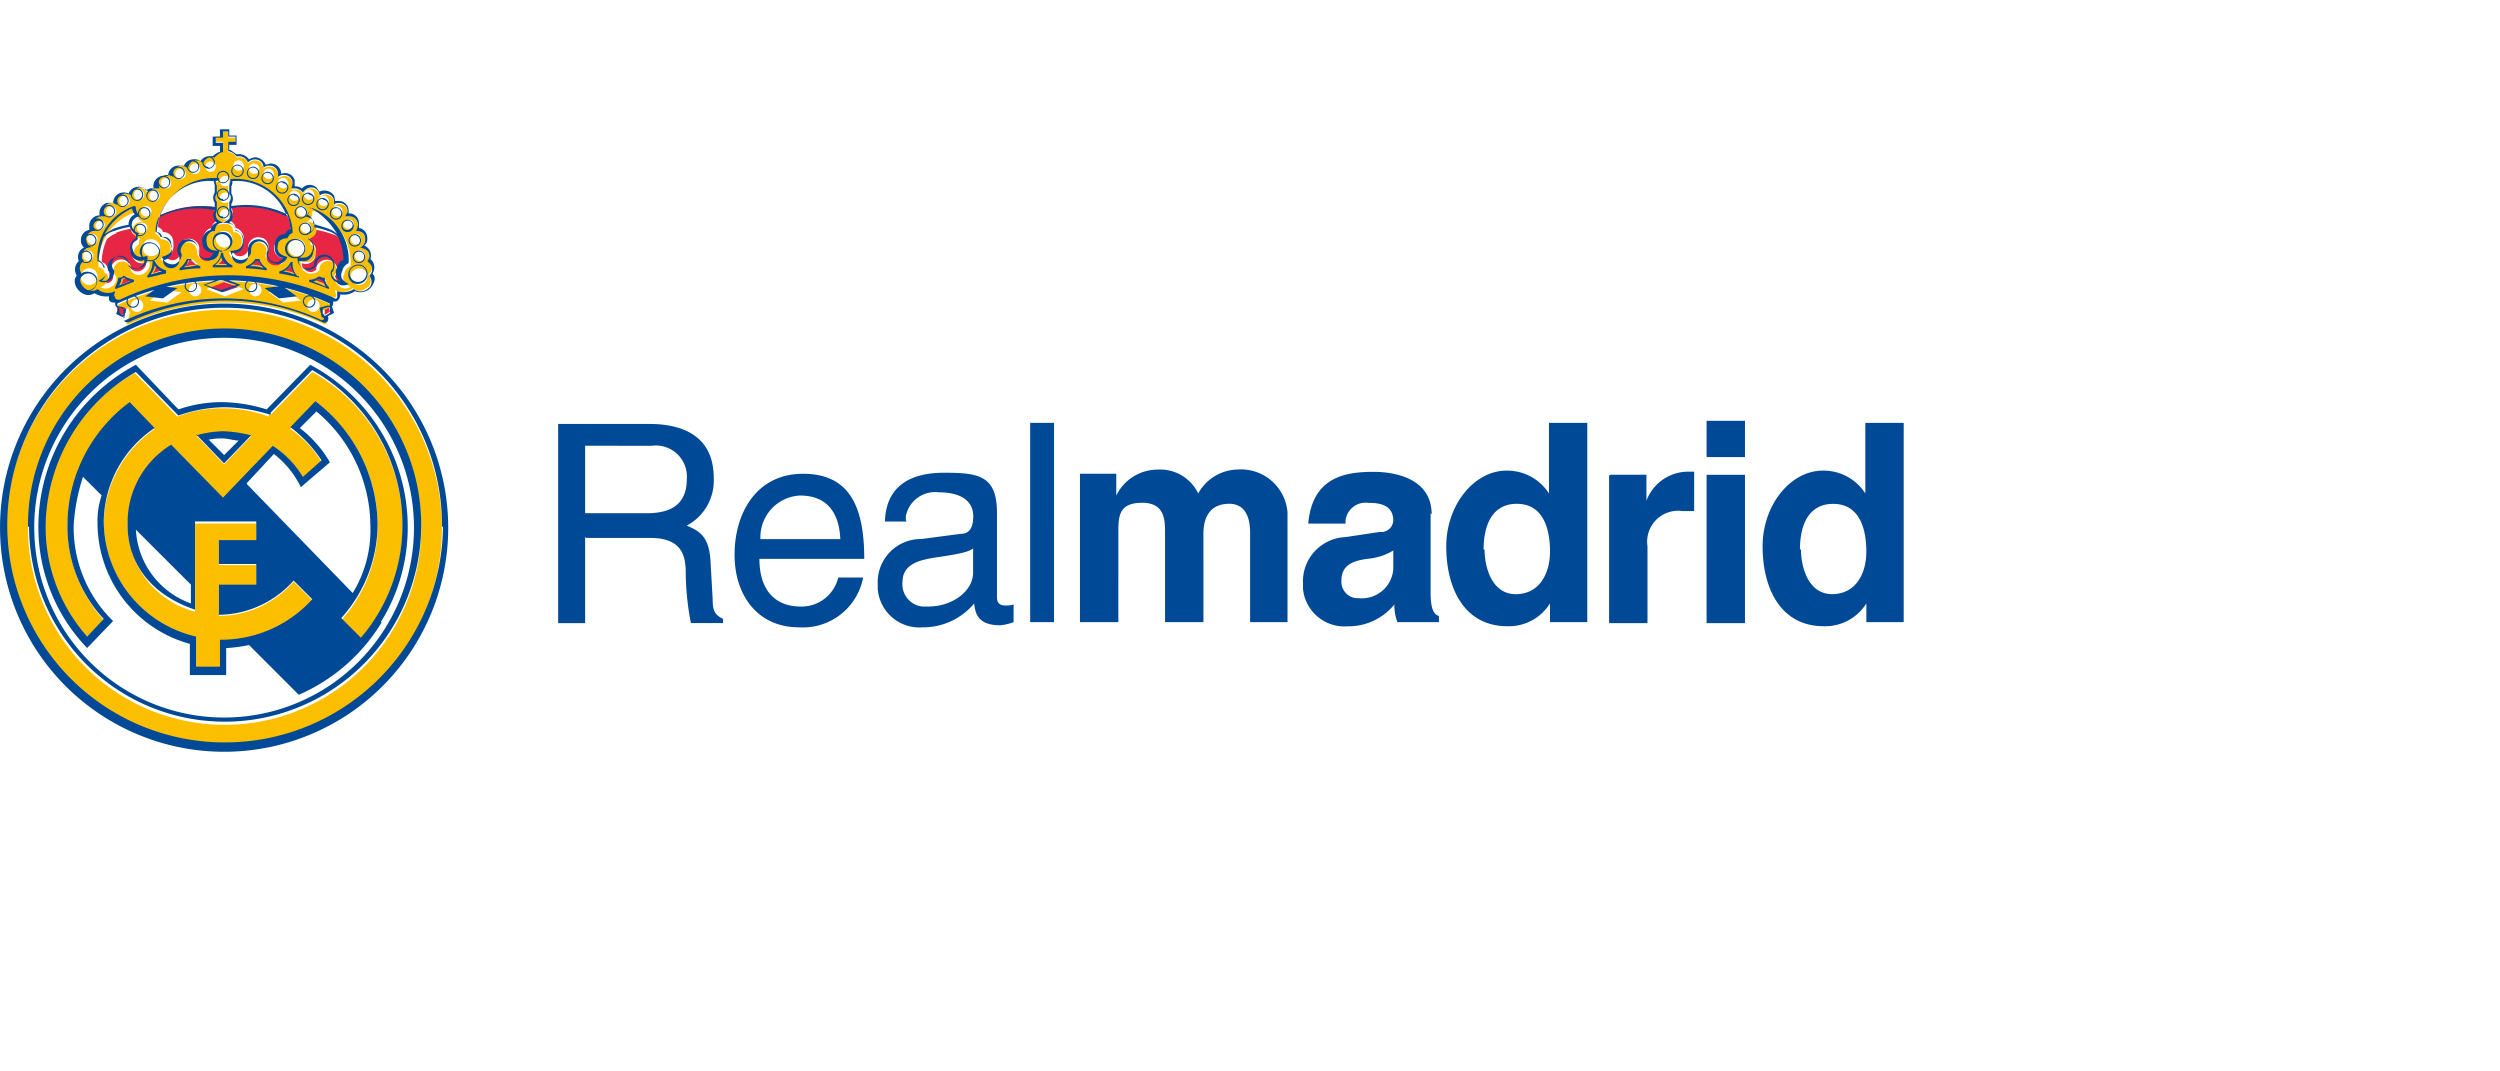 <?xml version="1.0" encoding="UTF-8"?>
<svg xmlns="http://www.w3.org/2000/svg" xmlns:xlink="http://www.w3.org/1999/xlink" width="140" height="60" viewBox="0 0 140 60">
  <rect x="0" y="0" width="140" height="60" fill="#333333" stroke="none"/>
  <defs>
    <clipPath id="clip-path">
      <rect id="Rectangle_8810" data-name="Rectangle 8810" width="106.666" height="34.859" fill="none"></rect>
    </clipPath>
    <clipPath id="clip-Real_Madrid_Mob">
      <rect width="140" height="60"></rect>
    </clipPath>
  </defs>
  <g id="Real_Madrid_Mob" data-name="Real Madrid Mob" clip-path="url(#clip-Real_Madrid_Mob)">
    <rect width="140" height="60" fill="#fff"></rect>
    <g id="Group_69451" data-name="Group 69451" transform="translate(0 7.241)">
      <g id="Group_69343" data-name="Group 69343" transform="translate(0 0)">
        <g id="Group_69342" data-name="Group 69342" transform="translate(0 0)" clip-path="url(#clip-path)">
          <path id="Path_37641" data-name="Path 37641" d="M18.87,11.266a.29.29,0,1,1,.29-.29.311.311,0,0,1-.29.29M3.3,23.466A10.632,10.632,0,1,1,13.99,34.04h-.058A10.624,10.624,0,0,1,3.3,23.466M18.115,7.315a.483.483,0,0,1,.349.581.515.515,0,0,1-.581.349.483.483,0,0,1-.349-.581.515.515,0,0,1,.581-.349m.407-.93a.29.29,0,1,1-.29.29.311.311,0,0,1,.29-.29m-.232-.93a.29.29,0,1,1-.29.29.311.311,0,0,1,.29-.29m3.253,2.5a.29.29,0,1,1-.29.29c0-.116.116-.29.232-.29Zm-.232-.93a.29.29,0,1,1-.29.29.311.311,0,0,1,.29-.29M20.9,6.212a.311.311,0,0,1,.29.29.266.266,0,0,1-.29.232.311.311,0,0,1-.29-.29.266.266,0,0,1,.29-.232m-.639-.755a.29.29,0,1,1-.29.29c0-.116.116-.29.232-.29Zm-.755-.581a.29.29,0,1,1-.29.29.311.311,0,0,1,.29-.29M18.7,4.527a.29.29,0,1,1-.29.29.266.266,0,0,1,.29-.232Zm-.813.058a.29.29,0,1,1-.29.29.386.386,0,0,1,.232-.29Zm-.639-.7a.29.29,0,1,1-.29.29.274.274,0,0,1,.29-.29m-.813-.523a.29.29,0,1,1-.29.29.311.311,0,0,1,.29-.29m-.813-.29a.29.29,0,1,1-.29.29c0-.116.116-.29.232-.29ZM14.745,2.9a.274.274,0,0,1,.29.29.29.29,0,1,1-.581,0,.311.311,0,0,1,.29-.29M6.612,9.814a.528.528,0,0,1-.639-.174A.528.528,0,0,1,6.147,9a.528.528,0,0,1,.639.174.528.528,0,0,1-.174.639m3.37-1.569A.466.466,0,0,1,9.4,7.9a.515.515,0,0,1,.349-.581.479.479,0,0,1,.232.93m3.951-.465a.465.465,0,1,1,.465-.465.5.5,0,0,1-.465.465m-4.59-.813a.29.29,0,1,1,.29-.29c0,.116-.116.29-.232.29Zm.232-.93a.29.29,0,1,1,.29-.29.311.311,0,0,1-.29.29m-3.253,2.5a.29.29,0,1,1,.29-.29.311.311,0,0,1-.29.29m.232-.93a.29.29,0,1,1,.29-.29c0,.116-.116.29-.232.29Zm.407-.813a.29.29,0,1,1,.29-.29c0,.116-.116.29-.232.29ZM7.6,6.037a.29.29,0,1,1,.29-.29.311.311,0,0,1-.29.29m.755-.581a.29.29,0,1,1,.29-.29.274.274,0,0,1-.29.29m.813-.349a.29.29,0,1,1,.29-.29.386.386,0,0,1-.232.29Zm.871.058a.29.29,0,1,1,.29-.29.274.274,0,0,1-.29.29m.639-.7a.29.29,0,1,1,.29-.29.274.274,0,0,1-.29.29m.813-.523a.29.29,0,1,1,.29-.29c0,.116-.116.29-.232.29Zm.813-.29a.29.29,0,1,1,.29-.29c0,.116-.116.29-.232.29ZM13.99,6.212a.29.29,0,1,1,.29-.29.274.274,0,0,1-.29.29m0-.93a.29.29,0,1,1,.29-.29.274.274,0,0,1-.29.29m0-.93a.29.29,0,1,1,.29-.29c0,.116-.116.29-.232.29Zm-.813-.813a.274.274,0,0,1-.29-.29.29.29,0,1,1,.581,0c0,.116-.116.232-.29.29m8.6,5.519a.468.468,0,1,1-.639.174.467.467,0,0,1,.639-.174m-6.1,1.394a.29.29,0,1,1,.29-.29c0,.116-.116.29-.232.29Zm-6.623.871a.29.29,0,1,1,.29-.29.311.311,0,0,1-.29.29m3.253-.871a.29.29,0,1,1,.29-.29.311.311,0,0,1-.29.29" transform="translate(-1.383 -1.215)" fill="#fff"></path>
          <path id="Path_37642" data-name="Path 37642" d="M19.343,11.385a.854.854,0,0,0,.29.349,4,4,0,0,1-.755-.116,1.54,1.54,0,0,0,.349-.29h.116Zm-3.951,0h.116a1.54,1.54,0,0,0,.349.29,1.846,1.846,0,0,0-.755.116,1.54,1.54,0,0,0,.29-.349ZM14,11.966a2.619,2.619,0,0,0-.639.174,2.064,2.064,0,0,0,.232-.523A.781.781,0,0,0,14,11.966Zm-2.44.813a.826.826,0,0,0,.116-.349.213.213,0,0,0,.174-.058l.349.174a3.554,3.554,0,0,0-.7.29Zm5.81-1.627a.9.9,0,0,0,.349.465h-.7a.9.9,0,0,0,.349-.465m5.461,1.22a.585.585,0,0,0,.174.058.826.826,0,0,0,.116.349c-.232-.116-.465-.174-.7-.29a.5.5,0,0,0,.349-.174Zm-1.452-.232a2.619,2.619,0,0,1-.639-.174.781.781,0,0,0,.407-.349A1.044,1.044,0,0,0,21.376,12.14Zm.813-2.033a.614.614,0,0,0,.349-.407,4.84,4.84,0,0,1,.871.232,1.205,1.205,0,0,1,.581.349,5.074,5.074,0,0,1,.29,1.278.781.781,0,0,0-.349.407.616.616,0,0,0,.174.755.558.558,0,0,1-.523-.407c0-.058.116-.174.116-.232a.588.588,0,0,0-.465-.7.6.6,0,0,0-.7.407v.116a.411.411,0,0,1-.639,0,.351.351,0,0,1-.174-.349.558.558,0,0,0,.755-.349v-.116a.6.6,0,0,0-.29-.755v-.232" transform="translate(-4.819 -4.064)" fill="#e62644"></path>
          <path id="Path_37643" data-name="Path 37643" d="M13.053,7.917a5.353,5.353,0,0,1,3.137-.465.6.6,0,0,0,.116.755.5.5,0,0,0-.349.407.63.63,0,0,0-.465.639c0,.349.174.639.523.639h.116a.459.459,0,1,1-.871.29v-.29a.571.571,0,0,0-1.1-.29v.116a.524.524,0,0,0,.058.29.5.5,0,0,1-.349.407.506.506,0,0,1-.523-.232c.349,0,.523-.349.465-.7V9.369a.573.573,0,0,0-.581-.523c0-.116-.174-.232-.29-.29a4.07,4.07,0,0,1,.174-.813Zm4.009-.465a5.353,5.353,0,0,1,3.137.465,1.856,1.856,0,0,1,.174.813c-.116,0-.232.174-.29.29a.573.573,0,0,0-.581.523.558.558,0,0,0,.349.755h.116a.465.465,0,1,1-.93,0,.524.524,0,0,1,.058-.29.643.643,0,0,0-.232-.813,2.516,2.516,0,0,0-.29-.058.582.582,0,0,0-.581.581v.174a.479.479,0,0,1-.581.29c-.116,0-.232-.174-.29-.29a.591.591,0,0,0,.639-.523V9.253a.63.63,0,0,0-.465-.639.5.5,0,0,0-.349-.407.537.537,0,0,0,.116-.7V7.452M10.555,8.9a4.84,4.84,0,0,1,.871-.232.5.5,0,0,0,.349.407v.232a.576.576,0,0,0-.29.755.574.574,0,0,0,.7.523H12.3a.512.512,0,0,1-.523.465.5.5,0,0,1-.349-.174v-.116a.571.571,0,0,0-1.1.29.3.3,0,0,0,.116.232.389.389,0,0,1-.232.407c-.058,0-.174.058-.232,0a.553.553,0,0,0,.174-.755.5.5,0,0,0-.349-.407,3.166,3.166,0,0,1,.29-1.278,1.548,1.548,0,0,1,.581-.349Zm6.914,3.021-.871.29-.871-.29.871-.29Zm-6.333,1.162v.29c-.058,0-.116.116-.116.116h-.058l-.29-.174v-.29a.2.2,0,0,0,.116-.058H10.9Zm11.038,0,.349-.116c0,.058.058.349.058.349l-.29.174v-.349Z" transform="translate(-4.107 -3.095)" fill="#e62644"></path>
          <path id="Path_37644" data-name="Path 37644" d="M16.809,8.159a2.064,2.064,0,0,1-.232-.523.781.781,0,0,1-.407.349,2.619,2.619,0,0,1,.639.174m1.452.232-.349.174a3.554,3.554,0,0,1,.7.29.826.826,0,0,1-.116-.349.213.213,0,0,1-.174-.058ZM12.8,7.172a.9.9,0,0,1-.349.465h.7a.9.9,0,0,1-.349-.465M6.991,8.8c.232-.116.465-.174.7-.29a.5.5,0,0,1-.349-.174.585.585,0,0,1-.174.058.826.826,0,0,1-.116.349Zm2.44-.813a.781.781,0,0,1-.407-.349,1.044,1.044,0,0,1-.232.523C9.024,8.1,9.2,8.043,9.431,7.985ZM10.825,7.4a.478.478,0,0,1-.232.349,4,4,0,0,0,.755-.116A1.54,1.54,0,0,1,11,7.346h-.116Zm3.951,0h-.116a1.54,1.54,0,0,1-.349.29,1.846,1.846,0,0,1,.755.116,1.215,1.215,0,0,1-.232-.349Zm5.81.523a.528.528,0,0,0-.639.174.468.468,0,1,0,.639-.174m-3.6-1.685a.479.479,0,1,0,.349.581.466.466,0,0,0-.349-.581m.407-.93a.29.29,0,1,0,.29.29c0-.116-.116-.29-.232-.29Zm-.232-.93a.29.29,0,1,0,.29.29.386.386,0,0,0-.232-.29Zm3.253,2.5a.29.29,0,1,0,.29.29c0-.116-.116-.29-.232-.29Zm-.232-.93a.29.29,0,1,0,.29.29c0-.116-.116-.29-.232-.29Zm-.407-.813a.311.311,0,0,0-.29.29.266.266,0,0,0,.29.232.311.311,0,0,0,.29-.29.266.266,0,0,0-.29-.232m-.639-.755a.29.29,0,0,0,0,.581.29.29,0,1,0,0-.581M18.378,3.8a.29.29,0,1,0,.29.29.386.386,0,0,0-.232-.29Zm-.813-.349a.29.29,0,1,0,.29.29.386.386,0,0,0-.232-.29Zm-.813.058a.29.29,0,1,0,.29.29c0-.116-.116-.232-.29-.29m-.639-.7a.274.274,0,0,0-.29.29.29.29,0,0,0,.581,0,.386.386,0,0,0-.232-.29ZM15.3,2.291a.274.274,0,0,0-.29.29.29.29,0,1,0,.581,0,.386.386,0,0,0-.232-.29ZM14.485,2a.274.274,0,0,0-.29.29.29.29,0,0,0,.581,0,.311.311,0,0,0-.29-.29m-.871-.174a.274.274,0,0,0-.29.29.29.29,0,1,0,.581,0,.311.311,0,0,0-.29-.29M5.48,8.74a.468.468,0,1,0-.639-.174.467.467,0,0,0,.639.174M8.85,7.172A.483.483,0,0,0,9.2,6.591a.515.515,0,0,0-.581-.349c-.232,0-.407.29-.349.581,0,.232.29.407.581.349M12.8,6.707a.5.5,0,0,0,.465-.465.465.465,0,0,0-.93,0,.5.5,0,0,0,.465.465m-4.59-.813a.29.29,0,1,0-.29-.29c0,.116.116.29.232.29Zm.232-.93a.29.29,0,1,0-.29-.29.274.274,0,0,0,.29.29M5.19,7.462a.29.29,0,1,0-.29-.29.311.311,0,0,0,.29.29m.232-.93a.29.29,0,1,0-.29-.29.386.386,0,0,0,.232.29Zm.407-.813a.311.311,0,0,0,.29-.29A.25.25,0,0,0,5.887,5.2a.311.311,0,0,0-.29.29.266.266,0,0,0,.29.232Zm.639-.755a.29.29,0,1,0-.29-.29.311.311,0,0,0,.29.29m.755-.581a.29.29,0,1,0-.29-.29c0,.116.116.29.232.29Zm.813-.349a.29.29,0,1,0-.29-.29c0,.116.116.29.232.29Zm.871.058a.29.29,0,1,0-.29-.29.274.274,0,0,0,.29.29m.639-.7a.274.274,0,0,0,.29-.29.29.29,0,1,0-.581,0,.386.386,0,0,0,.232.29Zm.813-.523a.274.274,0,0,0,.29-.29.29.29,0,1,0-.581,0c0,.116.116.29.232.29Zm.813-.29a.274.274,0,0,0,.29-.29.29.29,0,1,0-.581,0c0,.116.116.29.232.29Zm1.685,2.556a.29.29,0,1,0-.29-.29.266.266,0,0,0,.232.29Zm0-.93a.29.29,0,1,0-.29-.29.266.266,0,0,0,.232.29Zm0-.93a.274.274,0,0,0,.29-.29.29.29,0,0,0-.581,0c0,.116.116.29.232.29Zm-.813-.813a.274.274,0,0,0,.29-.29.29.29,0,0,0-.581,0c0,.116.116.29.232.29Zm7.262,6.449a.528.528,0,0,0,.581,0c-.349-.174-.523-.349-.349-.755a.5.5,0,0,1,.349-.407,3.094,3.094,0,0,0-2.033-3.079h-.116V4.79a.592.592,0,0,1-.29.465.475.475,0,0,1,.523.465.449.449,0,0,1-.407.465.384.384,0,0,1,.058.349.434.434,0,0,1,.29.581c-.116.407-.349.465-.813.349a.588.588,0,0,0,.465.7c.232,0,.465,0,.581-.232V7.811a.515.515,0,0,1,.581-.349.483.483,0,0,1,.349.581.44.44,0,0,1-.116.232.715.715,0,0,0,.29.581ZM12.452,3.047V2.931A3.19,3.19,0,0,0,8.966,5.777v.174c.116,0,.232.174.29.29.232,0,.523.116.523.349.116.407-.116.581-.523.7a.631.631,0,0,0,.7.407.577.577,0,0,0,.407-.581c0-.058-.058-.174-.058-.232a.475.475,0,0,1,.523-.465c.232,0,.407.232.465.465v.174a.6.6,0,0,0,1.162-.116c-.407,0-.7-.116-.7-.581,0-.232.116-.523.407-.523.058-.407.29-.407.581-.465.349,0,.523.058.581.465a.475.475,0,0,1,.465.523c0,.465-.232.581-.7.581a.573.573,0,0,0,.581.523.7.7,0,0,0,.581-.407V6.881a.465.465,0,0,1,.93,0c0,.116,0,.174-.058.232a.566.566,0,0,0,.465.581.631.631,0,0,0,.7-.407c-.407-.116-.639-.29-.523-.7a.407.407,0,0,1,.523-.407.311.311,0,0,1,.29-.29,3.215,3.215,0,0,0-3.312-3.021h-.174v.116c0,.116,0,.174-.058.232v.465a.353.353,0,0,1,0,.465v.465a.349.349,0,0,1,.058.232c0,.29-.174.349-.407.465-.232-.116-.407-.174-.407-.465,0-.116,0-.174.058-.232V4.151a.353.353,0,0,1,0-.465V3.221a.44.44,0,0,1-.116-.232ZM6.235,8.159c.174.407,0,.581-.349.755a.528.528,0,0,0,.581,0,.509.509,0,0,0,.29-.581.493.493,0,0,1,.7-.7c0,.058.116.116.116.232v.116a.521.521,0,0,0,.813.116.552.552,0,0,0,.232-.581c-.407.116-.7,0-.813-.349a.488.488,0,0,1,.232-.639.737.737,0,0,1,.058-.349.449.449,0,0,1-.407-.465c0-.29.232-.407.523-.465a.517.517,0,0,1-.29-.465L7.8,4.732A3.069,3.069,0,0,0,5.771,7.811a.375.375,0,0,1,.349.349ZM18.959,9.67a14.189,14.189,0,0,0-12.084,0c-.116,0-.232,0-.29-.116V9.205A1.171,1.171,0,0,1,5.6,9.089c-.581.407-1.278-.407-.813-.813a.474.474,0,0,1,0-.7L4.9,7.462a.444.444,0,0,1-.116-.29c0-.29.232-.407.523-.465a.517.517,0,0,1-.29-.465c0-.349.232-.465.523-.465a.826.826,0,0,1-.116-.349.458.458,0,0,1,.465-.465h.232c0-.116-.116-.174-.116-.29a.458.458,0,0,1,.465-.465c.116,0,.232,0,.29.116V4.151a.458.458,0,0,1,.465-.465.427.427,0,0,1,.349.116.458.458,0,0,1,.465-.465.592.592,0,0,1,.465.29A.588.588,0,0,1,8.908,3.4H9.14a2.516,2.516,0,0,1-.058-.29.458.458,0,0,1,.465-.465.427.427,0,0,1,.349.116V2.582a.458.458,0,0,1,.465-.465.427.427,0,0,1,.349.116.458.458,0,0,1,.465-.465.527.527,0,0,1,.407.174.506.506,0,0,1,.465-.349h.174a1.123,1.123,0,0,1,.523-.29V.781h-.407V.49h.407V.2h.29V.549h.407v.29h-.407v.523a.592.592,0,0,1,.465.29h.174A.442.442,0,0,1,14.137,2a.527.527,0,0,1,.407-.174c.29,0,.407.232.465.465a.427.427,0,0,1,.349-.116.458.458,0,0,1,.465.465v.174A.826.826,0,0,1,16.17,2.7a.458.458,0,0,1,.465.465.524.524,0,0,1-.058.29h.232a.439.439,0,0,1,.407.232.485.485,0,0,1,.93.174.826.826,0,0,1,.349-.116.458.458,0,0,1,.465.465v.174c.116-.058.174-.116.29-.116a.458.458,0,0,1,.465.465c0,.116,0,.232-.116.29.058,0,.174-.058.232-.058a.458.458,0,0,1,.465.465.427.427,0,0,1-.116.349.475.475,0,0,1,.523.465.592.592,0,0,1-.29.465.475.475,0,0,1,.523.465.32.32,0,0,1-.116.29.425.425,0,0,1,.174.639s0,.058-.116.116a.53.53,0,0,1,0,.7.18.18,0,0,0-.116.058.544.544,0,0,1-.755,0,.88.88,0,0,1-.988.116v.116c.116.116.058.29,0,.29h-.174Zm-11.5.465-.407-.116H6.874V9.9a14.218,14.218,0,0,1,11.91,0s.058.116,0,.116h-.058c0,.058-.407.232-.407.232l.116.465c.232.174.058.29,0,.29a12.963,12.963,0,0,0-10.98,0H7.339V10.89H7.4c0-.058.116-.523.116-.523Zm2.15-.349.813-.581-.988-.116-.813.581Zm8.192.523a.349.349,0,1,0-.349-.349.335.335,0,0,0,.349.349m-6.623-.871a.349.349,0,1,0-.349-.349.375.375,0,0,0,.349.349m-3.253.871a.349.349,0,1,0-.349-.349.335.335,0,0,0,.349.349m6.623-.871a.349.349,0,1,0-.349-.349.375.375,0,0,0,.349.349m1.569.349L17.1,9.67l-.813-.581-.988.116ZM13.9,9.031l-1.046-.407-1.046.407,1.046.407ZM1.82,22.335a11.01,11.01,0,1,0,11.1-10.922h-.058A10.959,10.959,0,0,0,1.878,22.335Zm23.181,0A12.2,12.2,0,1,1,12.742,10.193H12.8A12.224,12.224,0,0,1,25,22.335M11.232,17.222,12.8,18.849l1.511-1.569a4.893,4.893,0,0,0-1.569-.232,4.332,4.332,0,0,0-1.511.232Zm4.183-1.162,2.324-2.382a9.882,9.882,0,0,1,2.731,14.989l-1.1-1.1A7.866,7.866,0,0,0,21.4,22.219a8.5,8.5,0,0,0-3.486-6.8l-1.394,1.452a5.947,5.947,0,0,1,1.743,1.859l-1.046.93a5.358,5.358,0,0,0-1.685-1.743l-2.789,2.9-2.9-2.963A5.387,5.387,0,0,0,7.4,22.219a5.04,5.04,0,0,0,3.776,4.88V22.161H14.6v.988H12.51v1.336H14.6v1.162H12.51v1.685a5.567,5.567,0,0,0,4.183-1.917l1.046,1.046a6.785,6.785,0,0,1-5.171,2.266v1.511H11.232V28.551a6.706,6.706,0,0,1-5.171-6.507,6.55,6.55,0,0,1,2.847-5.171L7.514,15.421a8.757,8.757,0,0,0-3.486,6.8,7.866,7.866,0,0,0,2.033,5.345l-.988.988A9.194,9.194,0,0,1,2.75,22.335a9.845,9.845,0,0,1,5.054-8.6l2.382,2.44a6.717,6.717,0,0,1,2.614-.465,7.322,7.322,0,0,1,2.5.465V16.06Z" transform="translate(-0.251 -0.084)" fill="#fcbf00"></path>
          <path id="Path_37645" data-name="Path 37645" d="M25.1,22.251A12.549,12.549,0,1,1,12.491,9.76h.058A12.559,12.559,0,0,1,25.1,22.251m-.349,0A12.172,12.172,0,1,0,12.491,34.335h.116a12.212,12.212,0,0,0,12.2-12.084Zm-22.832,0a10.632,10.632,0,1,0,10.69-10.574h-.058A10.624,10.624,0,0,0,1.917,22.251m-.349,0a11.01,11.01,0,1,1,11.1,10.922h-.058A10.959,10.959,0,0,1,1.627,22.251Zm12.258-2.382,5.926,6.1a6.768,6.768,0,0,0,.988-3.834A8.377,8.377,0,0,0,17.72,15.8l-.93.93a6.576,6.576,0,0,1,1.685,1.917l-1.627,1.394a5.211,5.211,0,0,0-1.511-1.859l-1.511,1.627ZM21.38,27.6a10.181,10.181,0,0,1-4.648,4.067l-.988-.988-1.8-1.8a8.485,8.485,0,0,1-1.278.174v1.511H10.632V28.816a7.026,7.026,0,0,1-5.171-6.8,4.332,4.332,0,0,1,.232-1.511L4.648,19.462a10.817,10.817,0,0,0-.523,2.731,7.324,7.324,0,0,0,2.208,5.345L4.88,29.048a9.776,9.776,0,0,1-2.731-6.8,10.288,10.288,0,0,1,5.461-9.063l2.382,2.5a7.5,7.5,0,0,1,2.5-.407,8.94,8.94,0,0,1,2.44.407l2.44-2.5a10.288,10.288,0,0,1,5.461,9.063A10.034,10.034,0,0,1,21.322,27.6ZM10.69,25.5,7.611,22.425A4.636,4.636,0,0,0,10.69,26.55V25.5Zm4.473-9.528h-.058a8.99,8.99,0,0,0-2.5-.407,7.991,7.991,0,0,0-2.614.465l-2.382-2.44a10.088,10.088,0,0,0-5.054,8.6A9.266,9.266,0,0,0,4.88,28.409l.93-.988a7.6,7.6,0,0,1-2.033-5.345,8.587,8.587,0,0,1,3.486-6.8l1.394,1.452A6.4,6.4,0,0,0,5.81,21.9a6.657,6.657,0,0,0,5.171,6.507v1.685h1.336V28.584a6.9,6.9,0,0,0,5.171-2.266l-1.046-1.046a5.679,5.679,0,0,1-4.183,1.917V25.5H14.35V24.343H12.258V23.006H14.35V21.961H10.922V26.9c-2.266-.755-3.834-2.44-3.776-4.88a5.094,5.094,0,0,1,2.44-4.357l2.9,2.963,2.789-2.9a5.358,5.358,0,0,1,1.685,1.743l1.046-.93a7.55,7.55,0,0,0-1.743-1.859l1.394-1.452a8.757,8.757,0,0,1,3.486,6.8,7.866,7.866,0,0,1-2.033,5.345l1.1,1.1a9.676,9.676,0,0,0,2.324-6.333,9.937,9.937,0,0,0-5.054-8.656L15.163,15.86ZM10.98,17.139a6.316,6.316,0,0,1,1.511-.232,7.313,7.313,0,0,1,1.569.232l-1.511,1.569L10.98,17.08Zm.7.232.871.871.813-.813c-.29,0-.581-.116-.871-.116a3.313,3.313,0,0,0-.755.058Zm6.391-7.32v.29c.058,0,.116.116.116.116l.29-.174v-.29a.057.057,0,0,1-.058-.058Zm.523-.523c.116,0,.29,0,.29-.174v-.29a1.068,1.068,0,0,0,.93-.116.611.611,0,0,0,.755,0,.467.467,0,0,0,.174-.639.18.18,0,0,0-.058-.116.474.474,0,0,0,0-.7l-.116-.116a.444.444,0,0,0,.116-.29c0-.29-.232-.407-.523-.465a.517.517,0,0,0,.29-.465c0-.349-.232-.465-.523-.465a.826.826,0,0,0,.116-.349.458.458,0,0,0-.465-.465h-.232c0-.116.116-.174.116-.29A.458.458,0,0,0,19,4.125c-.116,0-.232,0-.29.116V4.067a.458.458,0,0,0-.465-.465.427.427,0,0,0-.349.116.458.458,0,0,0-.465-.465.592.592,0,0,0-.465.29.588.588,0,0,0-.407-.232h-.232a2.516,2.516,0,0,0,.058-.29.458.458,0,0,0-.465-.465.427.427,0,0,0-.349.116V2.5a.458.458,0,0,0-.465-.465.427.427,0,0,0-.349.116.458.458,0,0,0-.465-.465.527.527,0,0,0-.407.174.506.506,0,0,0-.465-.349h-.174a.8.8,0,0,0-.465-.29V.7h.407V.407h-.407V.116h-.29V.465h-.407v.29h.407v.523c-.174,0-.349.174-.465.29h-.174a.442.442,0,0,0-.465.349.527.527,0,0,0-.407-.174c-.29,0-.407.232-.465.465a.5.5,0,0,0-.349-.174A.458.458,0,0,0,9.7,2.5v.174a.826.826,0,0,0-.349-.116.458.458,0,0,0-.465.465.524.524,0,0,0,.058.29H8.715a.439.439,0,0,0-.407.232.46.46,0,0,0-.465-.29c-.29,0-.407.232-.465.465A.826.826,0,0,0,7.03,3.6a.458.458,0,0,0-.465.465v.174c-.116-.058-.174-.116-.29-.116a.458.458,0,0,0-.465.465c0,.116,0,.232.116.29H5.693a.458.458,0,0,0-.465.465.427.427,0,0,0,.116.349.475.475,0,0,0-.523.465.592.592,0,0,0,.29.465.475.475,0,0,0-.523.465.32.32,0,0,0,.116.29.467.467,0,0,0-.174.639s0,.058.116.116c-.465.349.232,1.22.813.813a.88.88,0,0,0,.988.116c0,.116-.116.174,0,.349,0,.116.174.174.29.116a14.319,14.319,0,0,1,12.142,0ZM7.03,10.051,6.8,9.935H6.681v.29c-.058,0,.174.174.174.174h.058v-.349H7.03Zm-.174.465-.349-.174.116-.349c-.116,0-.174-.116-.174-.232V9.7c-.174,0-.29,0-.349-.174V9.354a1.3,1.3,0,0,1-.813-.174c-.639.407-1.394-.523-.988-.988a.633.633,0,0,1,.116-.813.576.576,0,0,1,.29-.755.527.527,0,0,1-.174-.407A.566.566,0,0,1,5,5.635V5.4a.582.582,0,0,1,.581-.581.6.6,0,0,1,.407-.7h.349a.582.582,0,0,1,.581-.581A.524.524,0,0,1,7.2,3.6a.6.6,0,0,1,.755-.349c.116,0,.174.116.232.174A.49.49,0,0,1,8.6,3.312a.588.588,0,0,1,.465-.7h.349a.582.582,0,0,1,.581-.581.524.524,0,0,1,.29.058.577.577,0,0,1,.581-.407.427.427,0,0,1,.349.116.61.61,0,0,1,.523-.29h.174a1.215,1.215,0,0,1,.349-.232h.058V.93H11.91V.407h.407V0h.523V.349h.407V.871h-.407v.29H12.9c.116.058.232.174.349.232h.174a.693.693,0,0,1,.523.29.826.826,0,0,1,.349-.116.7.7,0,0,1,.581.407c.116,0,.174-.058.29-.058a.582.582,0,0,1,.581.581.558.558,0,0,1,.755.349V3.2a.553.553,0,0,1,.407.116.565.565,0,0,1,.813-.058c.058.058.116.174.174.232a.643.643,0,0,1,.813.232,2.516,2.516,0,0,1,.058.29h.174a.549.549,0,0,1,.581.581v.116a.549.549,0,0,1,.581.581v.232a.566.566,0,0,1,.465.581.433.433,0,0,1-.174.407.6.6,0,0,1,.349.755.614.614,0,0,1,.116.813c.29.29,0,.7-.174.871a.816.816,0,0,1-.813.116,1.008,1.008,0,0,1-.813.174c0,.174-.116.407-.29.407h-.116a.435.435,0,0,1-.058.29l.116.349-.349.174c0,.058.058.116,0,.232,0,.116-.174.174-.29.116a12.7,12.7,0,0,0-10.864,0c-.116,0-.232,0-.29-.116v-.232Zm.232-.523-.116.465c0,.058,0,.116-.058.116v.116a.08.08,0,0,0,.116,0,12.963,12.963,0,0,1,10.98,0c.116,0,.232-.116,0-.174,0-.058-.116-.523-.116-.523l.407-.116h.174V9.76a14.218,14.218,0,0,0-11.91,0v.116h.058c0,.058.349.232.349.232Zm8.947-5.171A2.974,2.974,0,0,0,13.014,2.9a.524.524,0,0,1-.058.29V3.6a.528.528,0,0,1,0,.581v.232a5.1,5.1,0,0,1,3.079.465Zm-3.079-.29a.537.537,0,0,1-.116.7.5.5,0,0,1,.349.407.63.63,0,0,1,.465.639c0,.349-.174.639-.523.639h-.116a.459.459,0,1,0,.871.29V6.739a.581.581,0,1,1,1.162,0,.524.524,0,0,1-.058.29.5.5,0,0,0,.349.407A.506.506,0,0,0,15.86,7.2c-.349,0-.523-.349-.465-.7V6.391a.573.573,0,0,1,.581-.523c0-.116.174-.232.29-.29a4.07,4.07,0,0,0-.174-.813A5.353,5.353,0,0,0,12.956,4.3v.232ZM12.084,2.9c0,.116,0,.174.058.232V3.6a.353.353,0,0,0,0,.465v.465c0,.058-.058.174-.058.232,0,.29.174.349.407.465.232-.116.407-.174.407-.465a.349.349,0,0,0-.058-.232V4.067a.353.353,0,0,0,0-.465V3.137c0-.058.058-.174.058-.232V2.789a3.19,3.19,0,0,1,3.486,2.847V5.81c-.116,0-.232.174-.29.29-.232,0-.523.116-.523.349-.116.407.116.581.523.7a.581.581,0,0,1-.755.349.558.558,0,0,1-.407-.523c0-.058.058-.174.058-.232a.465.465,0,1,0-.93,0v.174A.6.6,0,0,1,12.9,6.8c.407,0,.7-.116.7-.581,0-.232-.116-.523-.407-.523-.058-.407-.29-.407-.581-.465-.349,0-.523.058-.581.465a.475.475,0,0,0-.465.523c0,.465.232.581.7.581a.525.525,0,0,1-.639.523.558.558,0,0,1-.523-.407V6.739a.475.475,0,0,0-.523-.465c-.232,0-.407.232-.465.465,0,.116,0,.174.058.232a.577.577,0,0,1-.407.581.631.631,0,0,1-.7-.407c.407-.116.639-.29.523-.7a.407.407,0,0,0-.523-.407.311.311,0,0,0-.29-.29,3.215,3.215,0,0,1,3.312-3.021h.174v.116Zm-3.2,2.033a1.856,1.856,0,0,0-.174.813c.116,0,.232.174.29.29a.573.573,0,0,1,.581.523.558.558,0,0,1-.349.755H9.121a.465.465,0,1,0,.93,0,.524.524,0,0,0-.058-.29.643.643,0,0,1,.232-.813,2.516,2.516,0,0,1,.29-.058.582.582,0,0,1,.581.581v.174a.479.479,0,0,0,.581.29c.116,0,.232-.174.29-.29a.591.591,0,0,1-.639-.523V6.274a.63.63,0,0,1,.465-.639.5.5,0,0,1,.349-.407.537.537,0,0,1-.116-.7,4.9,4.9,0,0,0-3.137.407M11.968,2.9A2.974,2.974,0,0,0,8.947,4.822a5.652,5.652,0,0,1,3.079-.465V4.125a.528.528,0,0,1,0-.581V3.137a2.516,2.516,0,0,1-.058-.29ZM17.894,8.25h0c.058,0,.116.058.174.058h.116a.736.736,0,0,0,.232.523v.116c-.407-.174-.755-.29-1.1-.407V8.424a.811.811,0,0,0,.523-.174Zm0,.116-.349.174a3.554,3.554,0,0,1,.7.29.826.826,0,0,1-.116-.349.213.213,0,0,1-.174-.058ZM12.375,6.914h.116a.814.814,0,0,0,.523.7v.116h-1.1V7.611a.861.861,0,0,0,.465-.7m0,.232a.9.9,0,0,1-.349.465h.7a.9.9,0,0,1-.349-.465m-5.926,1.8V8.831a1.846,1.846,0,0,0,.174-.523c.116,0,.232,0,.29-.116a1.74,1.74,0,0,0,.581.232V8.54c-.349.116-.7.29-1.046.407m.174-.174c.232-.116.465-.174.7-.29a.5.5,0,0,1-.349-.174.585.585,0,0,1-.174.058.826.826,0,0,1-.116.349ZM9.3,7.959v.116c-.349.058-.7.174-1.046.232V8.192a1.149,1.149,0,0,0,.29-.813h.116A.972.972,0,0,0,9.3,7.9Zm-.232,0a.781.781,0,0,1-.407-.349,1.044,1.044,0,0,1-.232.523C8.656,8.075,8.831,8.017,9.063,7.959Zm.988-.058V7.785a1.265,1.265,0,0,0,.407-.523h.232a.927.927,0,0,0,.523.407v.116a7.152,7.152,0,0,0-1.162.116m.465-.523a.478.478,0,0,1-.232.349,4,4,0,0,0,.755-.116,1.54,1.54,0,0,1-.349-.29h-.116Zm3.253.407V7.669a.927.927,0,0,0,.523-.407h.232a.927.927,0,0,0,.407.523V7.9a8.732,8.732,0,0,0-1.162-.116m.7-.407H14.35a1.54,1.54,0,0,1-.349.29,1.846,1.846,0,0,1,.755.116,1.215,1.215,0,0,1-.232-.349Zm2.266.813v.116a9.439,9.439,0,0,0-1.1-.232V7.959a.972.972,0,0,0,.639-.523h.116a.944.944,0,0,0,.29.813ZM16.5,8.134a2.064,2.064,0,0,1-.232-.523.781.781,0,0,1-.407.349,2.619,2.619,0,0,1,.639.174m.174-1.917a.479.479,0,1,0,.349.581.466.466,0,0,0-.349-.581m0-.058a.535.535,0,0,1,.407.639.567.567,0,0,1-.7.407.535.535,0,0,1-.407-.639.567.567,0,0,1,.7-.407m.407-.871a.29.29,0,1,0,.29.29c0-.116-.116-.29-.232-.29Zm0-.058a.349.349,0,1,1-.349.349.375.375,0,0,1,.349-.349m-.232-.871a.29.29,0,1,0,.29.29.386.386,0,0,0-.232-.29Zm0-.058a.375.375,0,0,1,.349.349.349.349,0,0,1-.7,0,.375.375,0,0,1,.349-.349M20.1,6.855a.29.29,0,1,0,.29.29.274.274,0,0,0-.29-.29m0-.058a.349.349,0,1,1-.349.349A.335.335,0,0,1,20.1,6.8m-.232-.871a.29.29,0,1,0,.29.29.311.311,0,0,0-.29-.29m0-.058a.349.349,0,1,1-.349.349.375.375,0,0,1,.349-.349m-.407-.755a.311.311,0,0,0-.29.29.266.266,0,0,0,.29.232.311.311,0,0,0,.29-.29.266.266,0,0,0-.29-.232m0-.058a.349.349,0,1,1-.349.349.375.375,0,0,1,.349-.349m-.639-.639a.29.29,0,1,0,.29.29c0-.116-.116-.29-.232-.29Zm0-.058a.375.375,0,0,1,.349.349.349.349,0,1,1-.7,0,.335.335,0,0,1,.349-.349m-.755-.465a.29.29,0,1,0,.29.29.25.25,0,0,0-.232-.232Zm0-.058a.375.375,0,0,1,.349.349.349.349,0,0,1-.7,0,.375.375,0,0,1,.349-.349M17.255,3.6a.29.29,0,1,0,.29.29.25.25,0,0,0-.232-.232Zm0-.058a.375.375,0,0,1,.349.349.349.349,0,1,1-.7,0,.375.375,0,0,1,.349-.349m-.813.116a.29.29,0,1,0,.29.29.25.25,0,0,0-.232-.232Zm0-.058a.375.375,0,0,1,.349.349.349.349,0,0,1-.7,0,.375.375,0,0,1,.349-.349M15.8,2.963a.274.274,0,0,0-.29.29.29.29,0,1,0,.581,0,.25.25,0,0,0-.232-.232Zm0-.058a.375.375,0,0,1,.349.349.349.349,0,0,1-.7,0A.375.375,0,0,1,15.8,2.9m-.813-.465a.274.274,0,0,0-.29.29.29.29,0,1,0,.581,0,.311.311,0,0,0-.29-.29m0-.058a.375.375,0,0,1,.349.349.349.349,0,1,1-.7,0,.375.375,0,0,1,.349-.349m-.813-.232a.274.274,0,0,0-.29.29.29.29,0,1,0,.581,0,.311.311,0,0,0-.29-.29m0-.058a.375.375,0,0,1,.349.349.349.349,0,0,1-.7,0,.375.375,0,0,1,.349-.349M13.3,2.033a.274.274,0,0,0-.29.29.29.29,0,0,0,.581,0,.274.274,0,0,0-.29-.29m0-.058a.375.375,0,0,1,.349.349.349.349,0,0,1-.7,0,.375.375,0,0,1,.349-.349M5.171,8.947a.468.468,0,1,0-.639-.174.467.467,0,0,0,.639.174m0,.058a.635.635,0,0,1-.755-.232.635.635,0,0,1,.232-.755A.635.635,0,0,1,5.4,8.25a.635.635,0,0,1-.232.755M8.54,7.32a.483.483,0,0,0,.349-.581.515.515,0,0,0-.581-.349c-.232,0-.407.29-.349.581,0,.232.29.407.581.349m0,.058a.631.631,0,0,1-.7-.407.535.535,0,0,1,.407-.639.631.631,0,0,1,.7.407.535.535,0,0,1-.407.639M12.433,6.8a.5.5,0,0,0,.465-.465.465.465,0,0,0-.93,0,.5.5,0,0,0,.465.465m0,.058a.536.536,0,0,1-.523-.581c0-.349.232-.523.581-.523a.521.521,0,0,1,.523.523.536.536,0,0,1-.581.523Zm-4.59-.93a.29.29,0,1,0-.29-.29c0,.116.116.29.232.29Zm0,.058a.349.349,0,1,1,.349-.349.375.375,0,0,1-.349.349M8.075,5a.29.29,0,1,0-.29-.29.274.274,0,0,0,.29.29m0,.058a.375.375,0,0,1-.349-.349.349.349,0,1,1,.7,0,.375.375,0,0,1-.349.349M4.822,7.436a.29.29,0,1,0-.29-.29.274.274,0,0,0,.29.29m0,.058a.349.349,0,1,1,0-.7.375.375,0,0,1,.349.349.335.335,0,0,1-.349.349m.232-.988a.29.29,0,1,0-.29-.29A.386.386,0,0,0,5,6.507Zm0,.058a.349.349,0,1,1,0-.7.349.349,0,0,1,0,.7m.407-.93a.311.311,0,0,0,.29-.29.25.25,0,0,0-.232-.232.311.311,0,0,0-.29.29.25.25,0,0,0,.232.232m0,.058a.349.349,0,1,1,.349-.349.375.375,0,0,1-.349.349M6.1,4.88a.29.29,0,1,0-.29-.29.274.274,0,0,0,.29.29m0,.058a.375.375,0,0,1-.349-.349.349.349,0,1,1,.7,0,.375.375,0,0,1-.349.349M6.855,4.3a.29.29,0,1,0-.29-.29c0,.116.116.29.232.29Zm0,.058a.375.375,0,0,1-.349-.349.349.349,0,1,1,.7,0,.375.375,0,0,1-.349.349m.813-.407a.29.29,0,1,0-.29-.29c0,.116.116.29.232.29Zm0,.058A.375.375,0,0,1,7.32,3.66a.349.349,0,1,1,.7,0,.335.335,0,0,1-.349.349m.871,0a.29.29,0,1,0-.29-.29.274.274,0,0,0,.29.29m0,.058a.375.375,0,0,1-.349-.349.349.349,0,1,1,.7,0,.375.375,0,0,1-.349.349m.639-.813a.274.274,0,0,0,.29-.29.29.29,0,1,0-.581,0,.386.386,0,0,0,.232.29Zm0,.058a.375.375,0,0,1-.349-.349.349.349,0,1,1,.7,0,.375.375,0,0,1-.349.349m.813-.581a.274.274,0,0,0,.29-.29.29.29,0,0,0-.581,0,.311.311,0,0,0,.29.29m0,.058a.375.375,0,0,1-.349-.349.349.349,0,1,1,.7,0,.375.375,0,0,1-.349.349m.813-.407a.274.274,0,0,0,.29-.29.29.29,0,1,0-.581,0,.311.311,0,0,0,.29.29m0,.058a.375.375,0,0,1-.349-.349.349.349,0,0,1,.7,0,.375.375,0,0,1-.349.349m1.685,2.5a.29.29,0,1,0-.29-.29.266.266,0,0,0,.29.232Zm0,.058a.375.375,0,0,1-.349-.349.349.349,0,0,1,.7,0A.375.375,0,0,1,12.491,5m0-1.046a.29.29,0,1,0-.29-.29.266.266,0,0,0,.29.232Zm0,.058a.375.375,0,0,1-.349-.349.349.349,0,0,1,.7,0,.375.375,0,0,1-.349.349m0-1.046a.274.274,0,0,0,.29-.29.29.29,0,1,0-.581,0c0,.116.116.29.232.29Zm0,.058a.375.375,0,0,1-.349-.349.349.349,0,0,1,.7,0,.375.375,0,0,1-.349.349m-.813-.871a.274.274,0,0,0,.29-.29.29.29,0,1,0-.581,0,.25.25,0,0,0,.232.232Zm0,.058a.375.375,0,0,1-.349-.349.349.349,0,0,1,.7,0,.375.375,0,0,1-.349.349m8.6,5.461a.528.528,0,0,0-.639.174.468.468,0,1,0,.639-.174m0-.058a.555.555,0,0,1,.232.755.571.571,0,0,1-.755.232.553.553,0,0,1-.174-.755.58.58,0,0,1,.7-.232M5.81,7.785a.5.5,0,0,0-.349-.407A3.023,3.023,0,0,1,7.494,4.3c.116,0,.116.058.116.116a.592.592,0,0,0,.29.465.475.475,0,0,0-.523.465.493.493,0,0,0,.407.465.384.384,0,0,0-.058.349.434.434,0,0,0-.29.581c.116.407.349.465.813.349a.588.588,0,0,1-.465.7c-.232,0-.465,0-.581-.232V7.436a.515.515,0,0,0-.581-.349.483.483,0,0,0-.349.581.44.44,0,0,0,.116.232.59.59,0,0,1-.29.581.528.528,0,0,1-.581,0c.349-.174.523-.349.349-.755Zm0-1.743a5.074,5.074,0,0,0-.29,1.278.781.781,0,0,1,.349.407.616.616,0,0,1-.174.755h.232a.389.389,0,0,0,.232-.407c0-.058-.116-.174-.116-.232a.588.588,0,0,1,.465-.7.6.6,0,0,1,.7.407v.116a.474.474,0,0,0,.7,0,.351.351,0,0,0,.174-.349.558.558,0,0,1-.755-.349V6.855a.6.6,0,0,1,.29-.755V5.868a.614.614,0,0,1-.349-.407,4.84,4.84,0,0,0-.871.232A1.205,1.205,0,0,0,5.81,6.042ZM7.436,4.415A3.185,3.185,0,0,0,5.868,5.868c.174-.116.29-.174.465-.29A4.84,4.84,0,0,1,7.2,5.345a.612.612,0,0,1,.349-.581c-.116-.116-.116-.232-.174-.349ZM18.823,8.54a.509.509,0,0,1-.29-.581c0-.058.116-.116.116-.232a.479.479,0,1,0-.93-.232v.116a.521.521,0,0,1-.813.116.552.552,0,0,1-.232-.581c.407.116.7,0,.813-.349a.488.488,0,0,0-.232-.639A.737.737,0,0,0,17.2,5.81a.449.449,0,0,0,.407-.465c0-.29-.232-.407-.523-.465a.517.517,0,0,0,.29-.465h.116a3.094,3.094,0,0,1,2.033,3.079.614.614,0,0,0-.349.407c-.174.407,0,.581.349.755a.528.528,0,0,1-.581,0ZM17.6,5.461a.5.5,0,0,1-.349.407V6.1a.576.576,0,0,1,.29.755.574.574,0,0,1-.7.523h-.116a.434.434,0,0,0,.523.407.5.5,0,0,0,.349-.174V7.494a.571.571,0,1,1,1.1.29.3.3,0,0,1-.116.232A.449.449,0,0,0,19,8.482h.058a.553.553,0,0,1-.174-.755.5.5,0,0,1,.349-.407,3.166,3.166,0,0,0-.29-1.278,1.205,1.205,0,0,0-.581-.349,4.84,4.84,0,0,0-.871-.232Zm-.232-1.046a.414.414,0,0,1-.174.349.558.558,0,0,1,.349.523c.29.116.581.174.871.29a1.265,1.265,0,0,1,.465.29,3.926,3.926,0,0,0-1.569-1.511ZM15.628,9.47l-.813-.581.988-.116.813.581Zm-1.569-.349a.349.349,0,1,1,.349-.349.335.335,0,0,1-.349.349m0-.058a.29.29,0,1,0-.29-.29.311.311,0,0,0,.29.29m-6.623.871a.29.29,0,1,0-.29-.29.311.311,0,0,0,.29.29m0,.058a.349.349,0,1,1,.349-.349.335.335,0,0,1-.349.349m3.253-.93a.29.29,0,1,0-.29-.29.311.311,0,0,0,.29.29m0,.058a.349.349,0,1,1,.349-.349.375.375,0,0,1-.349.349m6.623.813a.29.29,0,1,0-.29-.29.311.311,0,0,0,.29.29m0,.058a.349.349,0,1,1,.349-.349.335.335,0,0,1-.349.349M9.121,9.47l-.988-.116.813-.581.988.116Zm4.125-.755-.871-.29-.871.29.871.29Zm.232,0-1.046.407-1.046-.407,1.046-.407Zm93.129,7.727V27.6h-2.091V26.55a2.716,2.716,0,0,1-2.382,1.278c-2.44,0-3.428-2.15-3.428-4.473s1.569-4.241,3.37-4.241a2.777,2.777,0,0,1,2.382,1.278V16.441h2.15Zm-5.752,7.088c0,.988.407,2.5,1.743,2.5s1.917-1.162,1.917-2.382-.349-2.672-1.859-2.672c-1.394,0-1.859,1.22-1.859,2.556ZM32.767,17.72V21.5h3.428c1.1,0,2.266-.29,2.266-1.917a1.738,1.738,0,0,0-1.975-1.859Zm0,5.113v4.822H31.256V16.5h5.113c1.8,0,3.6.639,3.6,3.021a2.85,2.85,0,0,1-1.511,2.672c.639.29,1.278.523,1.336,2.091l.116,2.033c0,.639.116.871.581,1.1v.232h-1.8a15.148,15.148,0,0,1-.29-2.789c0-.93-.174-1.975-1.975-1.975h-3.6Zm9.818.116h4.473c-.058-1.278-.581-2.44-2.266-2.44A2.334,2.334,0,0,0,42.585,22.948ZM47,25.1h1.336a3.435,3.435,0,0,1-3.6,2.789c-2.266,0-3.6-1.743-3.6-4.067s1.22-4.532,3.834-4.532,3.428,1.859,3.428,4.764H42.527c0,1.685.813,2.672,2.324,2.672A2.115,2.115,0,0,0,46.942,25.1Zm7.494-.29V23.471c-.232.174-.581.29-2.208.523-.639.116-1.743.29-1.743,1.336a1.251,1.251,0,0,0,1.1,1.394H52C53.275,26.725,54.495,25.911,54.495,24.807Zm-3.718-2.847h-1.22c.058-1.917,1.336-2.731,3.312-2.731s2.963.174,2.963,2.266V26.2c0,.349.174.465.465.465a1.279,1.279,0,0,0,.465-.058V27.6a2.882,2.882,0,0,1-.755.174c-1.22,0-1.394-.639-1.452-1.22a3.724,3.724,0,0,1-2.9,1.336,2.335,2.335,0,0,1-2.5-2.15V25.5a2.418,2.418,0,0,1,2.44-2.556l2.208-.29c.349,0,.7-.174.7-.988s-.639-1.336-1.917-1.336a1.672,1.672,0,0,0-1.859,1.336V21.9Zm8.25,5.635H57.69V16.441h1.336Zm13.13,0h-2.15v-5c0-1.22-.523-1.627-1.162-1.627-1.046,0-1.452.7-1.452,1.685V27.6h-2.15v-5c0-.7,0-1.685-1.278-1.685s-1.336.7-1.336,1.627V27.6h-2.15V19.288h2.033v1.22a2.587,2.587,0,0,1,2.324-1.452A2.363,2.363,0,0,1,67.1,20.392a2.574,2.574,0,0,1,2.15-1.336A2.615,2.615,0,0,1,72.1,21.438V27.6Zm5.868-2.963V23.587a3.288,3.288,0,0,1-1.452.465c-.813.116-1.452.349-1.452,1.22a.922.922,0,0,0,.871.988h.116a1.769,1.769,0,0,0,1.917-1.627M80.115,21.5v4.473c0,.988.232,1.22.465,1.278V27.6H78.256a2.714,2.714,0,0,1-.174-.988,3.3,3.3,0,0,1-2.614,1.22,2.33,2.33,0,0,1-2.5-2.091v-.29a2.483,2.483,0,0,1,2.382-2.614l1.917-.29a.671.671,0,0,0,.755-.639c0-.93-.871-.988-1.394-.988a1.129,1.129,0,0,0-1.278.988v.174H73.26c.232-2.556,1.975-2.9,3.66-2.9,1.162,0,3.253.349,3.253,2.382Zm3.021,2.033c0,.988.407,2.5,1.743,2.5S86.8,24.865,86.8,23.645s-.349-2.672-1.859-2.672c-1.394,0-1.859,1.22-1.859,2.556Zm5.752-7.088V27.6H86.8V26.55a2.716,2.716,0,0,1-2.382,1.278c-2.44,0-3.428-2.15-3.428-4.473s1.569-4.241,3.37-4.241a2.777,2.777,0,0,1,2.382,1.278V16.441h2.15Zm1.278,2.9H92.2V20.8a2.493,2.493,0,0,1,2.266-1.627h.407V21.38h-.639a1.736,1.736,0,0,0-1.975,1.975v4.3h-2.15V19.4Zm7.553,8.308h-2.15V19.346h2.15Zm0-9.3h-2.15V16.325h2.15Z" transform="translate(0 0)" fill="#004996"></path>
        </g>
      </g>
    </g>
  </g>
</svg>
